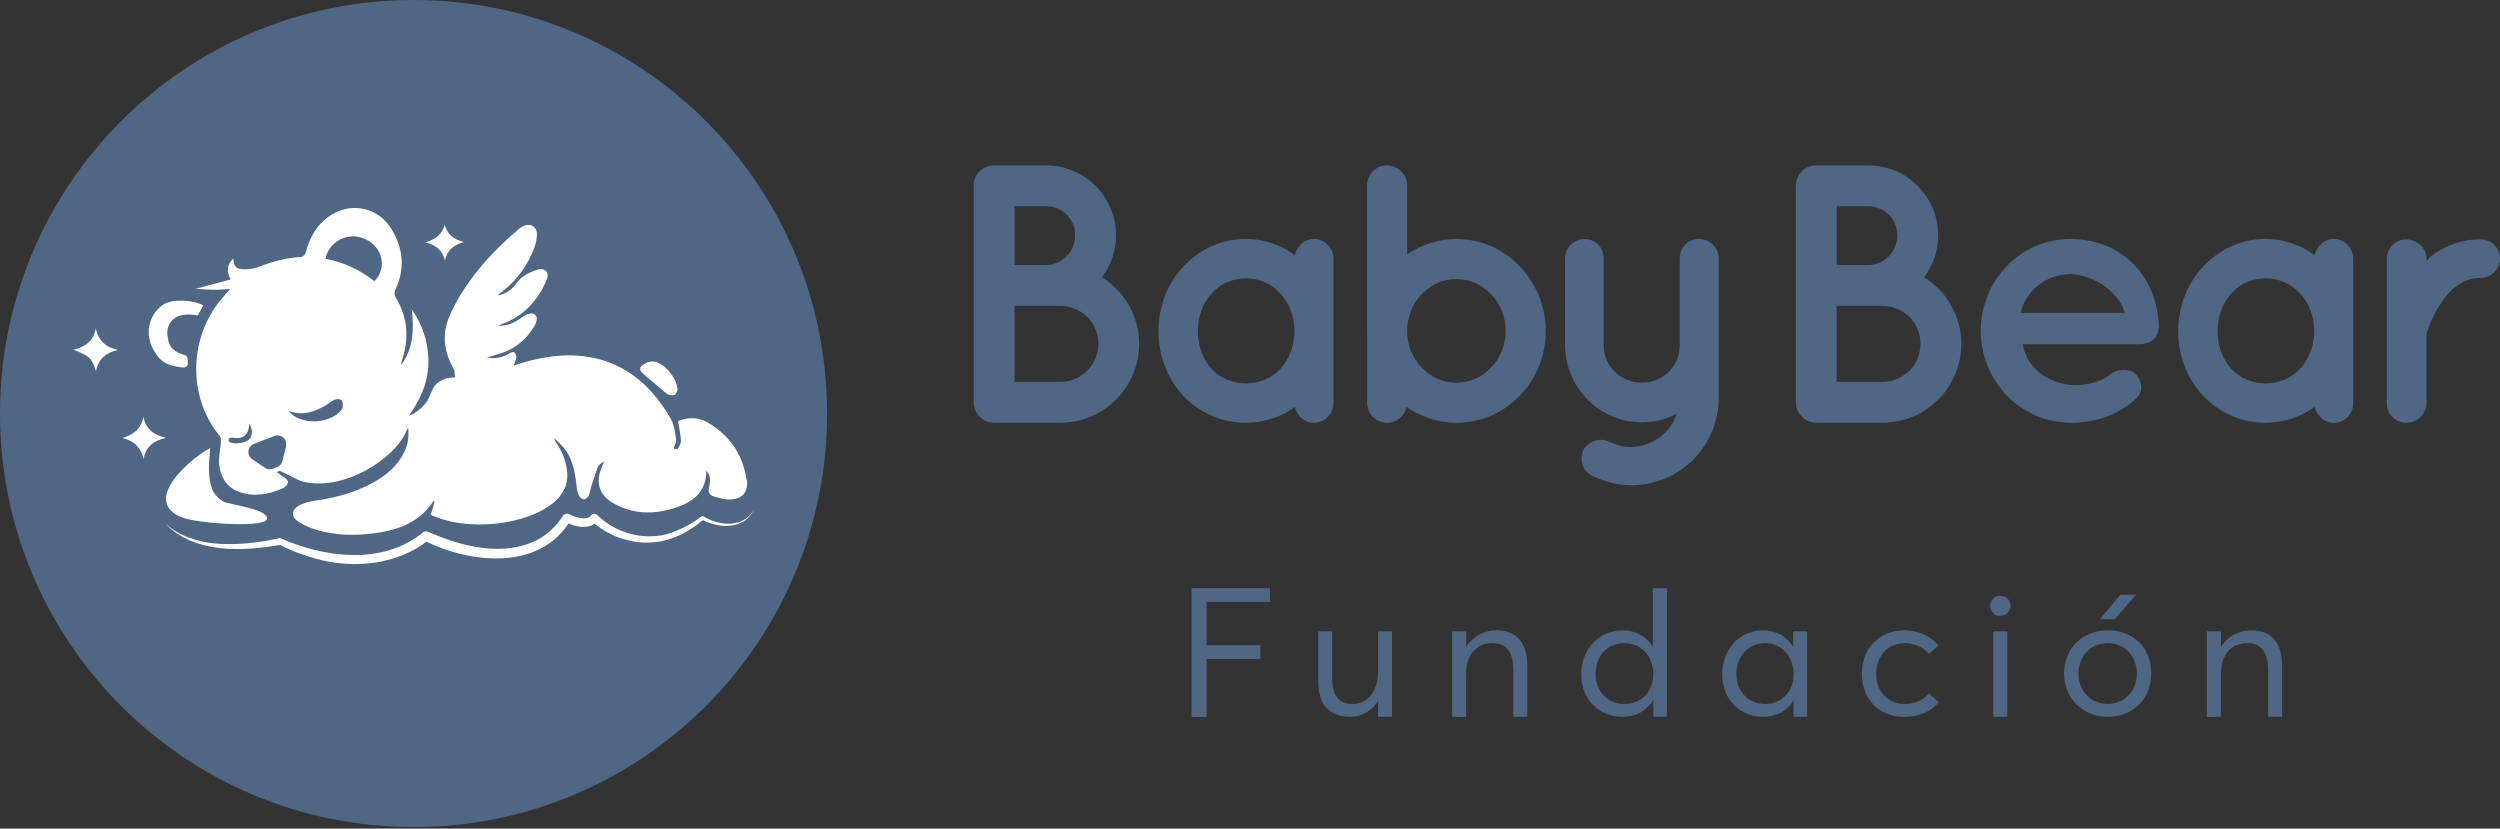<svg width="350" height="116" viewBox="0 0 350 116" fill="none" xmlns="http://www.w3.org/2000/svg">
<rect x="0" y="0" width="350" height="116" fill="#333333" stroke="none"/>
<g clip-path="url(#clip0_188_598)">
<path d="M136.316 56.354V25.99C136.316 24.398 137.608 23.157 139.15 23.157H146.458C151.864 23.157 156.239 27.532 156.239 32.938C156.239 35.15 155.518 37.163 154.287 38.804C157.37 40.757 159.483 44.211 159.483 48.115C159.483 54.242 154.537 59.178 148.47 59.178H139.36C139.31 59.178 139.31 59.128 139.31 59.128C139.21 59.128 139.21 59.178 139.16 59.178C137.618 59.178 136.326 57.886 136.326 56.344L136.316 56.354ZM142.033 37.102H146.458C148.721 37.102 150.523 35.2 150.523 32.938C150.523 30.675 148.721 28.873 146.458 28.873H142.033V37.102ZM142.033 53.471H148.47C151.404 53.421 153.766 51.098 153.766 48.115C153.766 45.132 151.394 42.869 148.47 42.819H142.033V53.471Z" fill="#506685"/>
<path d="M186.683 46.373V56.465C186.683 57.956 185.452 59.188 183.96 59.188C182.618 59.188 181.587 58.206 181.287 56.975C179.335 58.367 177.012 59.188 174.439 59.188C170.935 59.188 167.902 57.746 165.689 55.433C163.477 53.071 162.185 49.877 162.185 46.373C162.185 42.869 163.477 39.635 165.689 37.313C167.902 34.94 170.935 33.448 174.439 33.448C177.012 33.448 179.325 34.319 181.287 35.711C181.597 34.419 182.628 33.448 183.96 33.448C185.452 33.448 186.683 34.68 186.683 36.231V46.373ZM181.227 46.373C181.227 44.211 180.456 42.358 179.225 41.077C177.993 39.685 176.241 38.965 174.439 38.965C172.637 38.965 170.835 39.685 169.654 41.077C168.422 42.368 167.701 44.221 167.701 46.373C167.701 48.526 168.422 50.337 169.654 51.669C170.835 52.961 172.587 53.671 174.439 53.671C176.291 53.671 177.993 52.95 179.225 51.669C180.456 50.328 181.227 48.475 181.227 46.373Z" fill="#506685"/>
<path d="M191.388 46.373V25.94C191.388 24.448 192.62 23.157 194.171 23.157C195.723 23.157 197.005 24.448 197.005 25.94V35.621C198.907 34.279 201.38 33.458 203.902 33.458C210.85 33.458 216.407 39.325 216.407 46.373C216.407 53.421 210.85 59.188 203.902 59.188C201.33 59.188 198.857 58.317 196.904 56.975C196.644 58.206 195.563 59.188 194.181 59.188C192.64 59.188 191.398 57.896 191.398 56.404V46.373H191.388ZM196.995 46.373C196.995 48.325 197.765 50.177 199.057 51.469C200.348 52.81 201.99 53.581 203.892 53.581C205.795 53.581 207.447 52.81 208.728 51.469C210.019 50.177 210.79 48.325 210.79 46.373C210.79 44.311 210.019 42.459 208.728 41.177C207.437 39.836 205.745 39.065 203.892 39.065C202.04 39.065 200.338 39.836 199.057 41.177C197.765 42.469 196.995 44.321 196.995 46.373Z" fill="#506685"/>
<path d="M240.616 36.181V55.634C240.616 62.532 235.16 67.938 228.312 67.938C226.46 67.938 224.558 67.427 223.016 66.646C221.574 66.025 221.064 64.434 221.674 62.992C222.345 61.761 224.097 61.19 225.328 61.861C226.31 62.321 227.281 62.581 228.312 62.581C231.345 62.532 233.918 60.579 234.749 57.896C233.308 58.717 231.556 59.128 229.864 59.128C223.947 59.128 219.111 54.242 219.111 48.325V36.181C219.111 34.64 220.403 33.458 221.784 33.458C223.376 33.458 224.507 34.64 224.507 36.181V48.325C224.507 51.309 226.93 53.571 229.864 53.571C232.797 53.571 235.16 51.309 235.16 48.325V36.181C235.16 34.64 236.291 33.458 237.833 33.458C239.374 33.458 240.616 34.64 240.616 36.181Z" fill="#506685"/>
<path d="M251.418 56.354V25.99C251.418 24.398 252.709 23.157 254.251 23.157H261.56C266.966 23.157 271.341 27.532 271.341 32.938C271.341 35.15 270.62 37.163 269.388 38.804C272.472 40.757 274.584 44.211 274.584 48.115C274.584 54.242 269.639 59.178 263.572 59.178H254.461C254.411 59.178 254.411 59.128 254.411 59.128C254.311 59.128 254.311 59.178 254.261 59.178C252.719 59.178 251.428 57.886 251.428 56.344L251.418 56.354ZM257.134 37.102H261.56C263.822 37.102 265.624 35.2 265.624 32.938C265.624 30.675 263.822 28.873 261.56 28.873H257.134V37.102ZM257.134 53.471H263.572C266.505 53.421 268.868 51.098 268.868 48.115C268.868 45.132 266.495 42.869 263.572 42.819H257.134V53.471Z" fill="#506685"/>
<path d="M277.287 46.323C277.337 39.325 282.793 33.458 289.841 33.458C296.89 33.458 301.835 38.454 302.246 45.402V45.662C302.246 45.762 302.246 46.023 302.196 46.123C302.045 47.354 300.964 48.185 299.523 48.185H283.154C283.414 49.366 283.975 50.708 284.906 51.579C285.987 52.81 288.049 53.741 289.841 53.892C291.694 54.042 293.906 53.581 295.198 52.6C296.279 51.469 298.391 51.619 299.062 52.45C299.733 53.171 300.243 54.712 299.062 55.794C296.539 58.106 293.506 59.188 289.851 59.188C282.803 59.138 277.347 53.321 277.297 46.323H277.287ZM282.894 43.8H297.46C296.95 41.738 294.317 38.704 289.841 38.344C285.466 38.554 283.304 41.688 282.894 43.8Z" fill="#506685"/>
<path d="M329.447 46.373V56.465C329.447 57.956 328.215 59.188 326.724 59.188C325.382 59.188 324.351 58.206 324.051 56.975C322.098 58.367 319.776 59.188 317.203 59.188C313.699 59.188 310.665 57.746 308.453 55.433C306.24 53.071 304.949 49.877 304.949 46.373C304.949 42.869 306.24 39.635 308.453 37.313C310.665 34.94 313.699 33.448 317.203 33.448C319.776 33.448 322.088 34.319 324.051 35.711C324.361 34.419 325.392 33.448 326.724 33.448C328.215 33.448 329.447 34.68 329.447 36.231V46.373ZM323.99 46.373C323.99 44.211 323.22 42.358 321.988 41.077C320.757 39.685 319.005 38.965 317.203 38.965C315.401 38.965 313.599 39.685 312.417 41.077C311.186 42.368 310.465 44.221 310.465 46.373C310.465 48.526 311.186 50.337 312.417 51.669C313.599 52.961 315.351 53.671 317.203 53.671C319.055 53.671 320.757 52.95 321.988 51.669C323.22 50.328 323.99 48.475 323.99 46.373Z" fill="#506685"/>
<path d="M350 36.181C350 37.623 348.819 38.904 347.277 38.904C346.096 38.904 345.065 39.215 344.194 39.886C343.213 40.506 342.442 41.377 341.821 42.358C340.59 44 339.969 45.962 339.709 46.683V56.465C339.709 57.956 338.417 59.188 336.875 59.188C335.334 59.188 334.152 57.956 334.152 56.465V36.191C334.152 34.7 335.384 33.518 336.875 33.518C338.367 33.518 339.709 34.7 339.709 36.191V36.552C340.019 36.191 340.43 35.781 340.79 35.52C342.492 34.389 344.704 33.458 347.277 33.518C348.819 33.518 350 34.7 350 36.191V36.181Z" fill="#506685"/>
<path d="M57.896 115.792C89.871 115.792 115.792 89.871 115.792 57.896C115.792 25.921 89.871 0 57.896 0C25.921 0 0 25.921 0 57.896C0 89.871 25.921 115.792 57.896 115.792Z" fill="#506685"/>
<path d="M78.38 69.389C78.38 69.389 78.37 69.409 78.37 69.419C78.68 69.039 78.92 68.628 79.091 68.208C79.261 67.777 79.361 67.327 79.371 66.866C79.03 67.717 78.71 68.548 78.38 69.379V69.389Z" fill="white"/>
<path d="M78.36 69.419C78.36 69.419 78.38 69.4 78.38 69.389C78.71 68.549 79.031 67.718 79.371 66.877C79.031 67.738 78.701 68.579 78.36 69.43V69.419ZM46.313 34.58C46.073 34.89 45.853 35.251 45.723 35.631C45.873 35.251 46.073 34.89 46.313 34.58ZM40.387 57.536C40.387 57.536 40.467 57.616 40.517 57.666C40.487 57.626 40.457 57.586 40.417 57.536H40.387Z" fill="white"/>
<path d="M29.434 62.732C29.374 63.843 29.194 64.964 29.264 66.056C29.394 67.968 29.634 69.209 31.266 70.22C31.897 70.611 37.363 71.212 37.403 72.573C37.433 73.935 28.303 73.334 25.84 72.553C23.147 71.702 22.536 69.87 24.088 67.487C25.179 65.815 27.592 63.673 29.434 62.722V62.732Z" fill="white"/>
<path d="M28.453 42.729C28.153 43.289 28.023 43.61 27.692 44.16C23.958 43.46 23.237 45.742 23.457 47.054C23.578 47.745 23.587 49.096 25.84 49.707C26.07 49.767 26.241 49.947 26.261 50.187C26.271 50.377 26.291 50.618 26.291 50.918C26.291 51.288 25.94 51.489 25.57 51.449C23.658 51.208 22.536 50.868 21.535 49.056C20.224 46.833 20.764 44.13 22.787 42.689C24.088 41.758 27.172 42.008 28.453 42.749V42.729Z" fill="white"/>
<path d="M13.436 51.989C12.885 50.157 12.495 49.777 10.252 48.966C11.924 48.575 13.095 47.764 13.406 46.002C13.786 47.694 14.837 48.666 16.529 48.986C14.847 49.346 13.766 50.267 13.436 51.989Z" fill="white"/>
<path d="M20.073 58.347C20.403 60.029 21.465 60.89 23.237 61.3C21.455 61.711 20.373 62.562 20.113 64.284C19.743 62.652 18.771 61.711 17.14 61.32C18.661 60.86 19.783 60.049 20.073 58.357V58.347Z" fill="white"/>
<path d="M62.262 31.476C62.623 32.807 63.504 33.538 64.966 33.889C63.504 34.269 62.623 35.03 62.292 36.442C61.952 35.08 61.061 34.299 59.549 33.929C61.011 33.498 61.892 32.797 62.272 31.476H62.262Z" fill="white"/>
<path d="M40.518 57.667C40.518 57.667 40.437 57.566 40.387 57.536H40.417C40.417 57.536 40.477 57.616 40.518 57.667Z" fill="white"/>
<path d="M104.5 67.107C103.99 63.623 102.158 60.95 99.114 59.168C97.823 58.407 96.361 58.357 94.939 58.957C95.09 59.888 95.28 60.799 95.33 61.711C95.35 62.071 95.1 62.461 94.909 62.802C94.849 62.902 94.529 62.832 94.329 62.842C94.379 62.672 94.409 62.491 94.469 62.331C94.539 62.081 94.699 61.811 94.669 61.59C94.499 60.559 94.399 59.518 93.928 58.667C86.9 46.273 75.347 50.067 71.913 51.168C72.113 50.668 72.263 50.237 72.263 50.237C72.334 50.017 72.263 49.647 72.113 49.447C71.903 49.146 71.573 49.326 71.312 49.477C70.551 49.937 69.731 50.177 68.84 50.127C68.639 50.117 68.439 50.087 68.129 50.057C69.08 49.767 69.921 49.577 70.712 49.256C72.474 48.555 73.795 47.304 74.786 45.712C74.946 45.462 75.057 45.162 75.127 44.861C75.257 44.281 74.886 43.8 74.296 43.89C73.875 43.95 73.425 44.16 73.074 44.421C72.173 45.102 71.192 45.592 70.041 45.602C69.991 45.602 69.941 45.592 69.79 45.572C70.011 45.472 70.151 45.412 70.301 45.362C73.234 44.27 75.207 42.208 76.438 39.385C76.628 38.934 76.849 38.434 76.468 37.993C76.058 37.543 75.477 37.653 74.996 37.833C73.965 38.214 72.984 38.674 72.323 39.625C71.773 40.426 71.002 40.997 70.071 41.287C70.011 41.307 69.941 41.317 69.881 41.327C69.851 41.327 69.821 41.317 69.7 41.287C69.951 41.087 70.181 40.927 70.391 40.767C72.454 39.135 73.925 37.062 74.836 34.599C75.016 34.089 75.127 33.528 75.167 32.978C75.267 31.776 74.326 31.166 73.234 31.666C73.024 31.746 72.834 31.886 72.664 32.037C69.51 34.7 66.697 37.673 64.514 41.207C63.924 42.168 63.413 43.169 62.953 44.2C61.842 46.733 62.152 49.176 63.443 51.549C63.493 51.649 63.563 51.739 63.623 51.839V51.899C63.623 51.899 63.593 52.32 63.744 52.79C63.103 52.89 62.672 52.95 62.542 52.961H62.512C59.429 54.032 61.321 55.734 57.957 57.886C57.787 57.986 57.597 58.046 57.246 58.206C58.798 55.994 59.829 53.781 59.959 51.248C59.969 51.118 59.969 50.968 59.969 50.838V50.147C59.869 47.724 59.148 45.482 57.647 43.279C57.977 46.223 57.867 48.846 56.125 51.128C56.145 50.888 56.205 50.668 56.285 50.448C57.256 47.444 57.116 44.531 55.484 41.778C55.194 41.297 55.164 40.967 55.384 40.496C56.706 37.643 56.455 34.85 54.883 32.187C52.951 28.903 48.887 28.142 45.853 30.445C44.231 31.676 43.31 33.368 42.82 35.32C42.76 35.571 42.439 35.951 42.229 35.961C40.147 36.091 38.174 36.592 36.242 37.363C35.661 37.583 34.991 37.693 34.36 37.703C33.099 37.723 32.818 37.463 32.648 36.191C31.807 37.042 31.647 37.943 32.288 39.125C30.666 39.545 29.144 39.966 27.392 40.436C28.333 40.496 29.074 40.566 29.815 40.566C30.566 40.576 31.337 40.506 32.218 40.466C31.877 40.837 31.627 41.137 31.367 41.437C26.271 47.074 26.281 55.684 30.786 61.06C30.946 61.25 30.936 61.62 30.926 61.911C30.856 62.952 30.576 63.993 30.686 65.004C30.866 66.716 31.657 68.178 33.359 68.819C35.471 69.62 37.564 69.259 39.596 68.368C39.716 68.318 39.816 68.218 39.926 68.138C40.487 67.627 40.437 67.237 39.786 66.826C39.446 66.616 39.136 66.366 38.735 66.085C38.965 65.985 39.015 65.955 39.065 65.945C39.136 65.945 39.236 65.945 39.296 65.975C40.407 66.486 42.039 67.367 42.199 67.367C48.026 68.969 55.374 64.173 56.926 60.269C56.966 60.169 57.026 60.099 57.146 59.858C57.276 61.28 57.096 62.261 56.575 63.322C55.594 65.355 53.932 66.646 52.01 67.687C49.537 69.019 46.844 69.71 44.071 70.1C43.24 70.22 42.369 70.451 41.688 70.881C40.777 71.452 40.797 72.393 41.698 72.983C42.519 73.514 43.44 73.945 44.371 74.205C46.984 74.946 49.648 75.016 52.341 74.665C55.174 74.305 57.767 73.484 59.699 71.412C60.039 71.041 60.37 70.631 60.67 70.17C60.69 70.14 60.74 70.14 60.83 70.12C60.72 70.811 60.53 71.452 60.26 72.042C60.5 72.172 60.77 72.272 61.02 72.383C66.817 74.635 75.497 73.073 78.42 69.439C78.42 69.429 78.43 69.419 78.43 69.409C78.43 69.419 78.42 69.429 78.41 69.439C78.751 68.588 79.081 67.747 79.422 66.886C79.432 66.606 79.422 66.346 79.401 66.076C79.271 64.644 78.751 63.302 77.93 62.081C77.79 61.881 77.65 61.69 77.629 61.36C78.04 61.761 78.471 62.161 78.841 62.581C80.252 64.233 80.533 66.276 80.753 68.338C80.793 68.709 80.893 69.099 81.073 69.419C81.204 69.65 81.514 69.91 81.734 69.91C81.954 69.91 82.285 69.639 82.405 69.419C82.595 69.039 82.635 68.578 82.765 68.168C83.056 67.267 83.316 66.336 83.676 65.455C83.827 65.084 84.197 64.804 84.588 64.584C84.447 64.924 84.297 65.275 84.167 65.625C83.376 67.607 83.957 69.349 85.809 70.42C86.93 71.061 88.061 71.452 89.213 71.632C91.115 71.922 93.047 71.632 94.999 70.931C96.751 70.3 98.033 69.329 98.584 67.777C98.784 67.227 98.894 66.596 98.894 65.885C99.144 66.166 99.304 66.476 99.374 66.866C99.434 67.237 99.414 67.687 99.274 68.198C99.074 68.959 99.324 69.349 100.025 69.529C100.646 69.69 101.267 69.9 101.897 69.93H101.937C102.688 69.96 103.309 69.81 103.749 69.499C103.759 69.469 103.759 69.439 103.759 69.399C103.799 69.399 103.829 69.399 103.869 69.409H103.88C104.45 68.929 104.71 68.158 104.56 67.127L104.5 67.107ZM32.258 61.961C31.977 61.841 31.897 61.54 32.178 61.3C32.448 61.08 34.74 62.181 34.921 59.278C35.291 60.069 35.441 60.749 34.971 61.42C34.58 61.981 32.948 62.241 32.258 61.951V61.961ZM40.047 62.461L39.546 64.544C39.446 64.924 39.176 65.245 38.805 65.395L38.184 65.625C37.814 65.775 37.383 65.705 37.073 65.485L35.301 64.283C34.5 63.733 34.64 62.491 35.551 62.141L38.415 61.04C39.336 60.689 40.277 61.51 40.036 62.461H40.047ZM47.986 56.785C47.986 56.855 47.986 56.935 47.976 56.995C47.976 57.015 47.966 57.025 47.966 57.055C47.916 57.265 47.715 57.476 47.555 57.656C46.003 59.258 42.609 59.448 40.888 58.026C40.847 57.996 40.807 57.946 40.757 57.906C40.677 57.826 40.587 57.736 40.527 57.656C40.487 57.616 40.447 57.556 40.397 57.526H40.427C40.537 57.556 40.637 57.586 40.737 57.626C40.858 57.656 40.958 57.686 41.078 57.726C41.298 57.776 41.508 57.806 41.728 57.836C42.269 57.886 42.79 57.836 43.3 57.716C43.4 57.696 43.49 57.676 43.581 57.646C44.251 57.466 44.892 57.155 45.513 56.795C45.983 56.525 46.394 56.154 46.874 55.954C47.145 55.834 47.635 55.834 47.785 56.004C47.886 56.114 47.946 56.284 47.976 56.465C47.986 56.565 47.996 56.655 47.996 56.755V56.785H47.986ZM53.302 37.893C53.242 38.103 53.151 38.314 53.051 38.524C52.891 38.824 52.671 39.105 52.411 39.365C50.418 37.783 48.156 36.722 45.563 36.221C45.593 36.021 45.663 35.831 45.723 35.641C45.863 35.26 46.073 34.9 46.314 34.59C46.965 33.789 47.906 33.258 48.967 33.118C50.208 32.958 51.55 33.478 52.421 34.369C52.691 34.65 52.901 34.93 53.061 35.25C53.212 35.541 53.302 35.831 53.362 36.131C53.512 36.712 53.492 37.333 53.312 37.903L53.302 37.893Z" fill="white"/>
<path d="M79.371 66.876C79.35 67.337 79.26 67.777 79.09 68.218C78.92 68.628 78.69 69.029 78.379 69.399C78.379 69.409 78.369 69.419 78.359 69.429C78.7 68.578 79.03 67.737 79.371 66.876Z" fill="white"/>
<path d="M103.808 69.389C103.808 69.389 103.738 69.45 103.688 69.47C103.698 69.44 103.698 69.409 103.698 69.369C103.738 69.369 103.768 69.369 103.808 69.379V69.389Z" fill="white"/>
<path d="M94.858 54.652C94.838 52.98 93.026 50.818 91.574 50.618C91.154 50.558 90.643 50.698 90.263 50.918C89.402 51.399 89.412 51.799 90.163 52.43C91.234 53.321 92.265 54.262 93.356 55.123C93.607 55.323 94.097 55.403 94.398 55.303C94.648 55.223 94.768 54.783 94.848 54.652H94.858Z" fill="white"/>
<path d="M23.237 73.384C27.011 76.657 32.507 76.457 37.153 75.746L39.195 75.326C45.472 78.089 53.531 79.18 59.238 74.525C59.448 74.365 59.728 74.345 59.949 74.455C64.574 76.497 70.361 77.999 75.126 75.636C76.648 74.855 77.899 73.634 78.84 72.182C79.011 71.912 79.361 71.832 79.641 71.972C80.502 72.383 82.054 72.973 82.745 72.172C82.935 71.912 83.305 71.862 83.556 72.052C86.389 74.876 90.924 75.957 94.668 74.325C95.92 73.824 97.111 73.133 98.203 72.312C98.283 72.243 98.403 72.243 98.493 72.293C100.695 73.664 104.129 73.954 105.541 71.341C104.249 74.185 100.625 74.034 98.243 72.733L98.533 72.713C97.462 73.614 96.27 74.425 94.959 75.006C90.944 76.888 86.039 75.917 82.805 72.923L83.676 72.863C83.406 73.254 82.965 73.544 82.525 73.664C81.303 73.964 80.162 73.564 79.071 73.063L79.871 72.853C75.587 79.991 65.826 78.91 59.338 75.666L60.049 75.596C55.614 79.09 49.487 79.711 44.171 78.199C42.399 77.709 40.697 77.078 39.055 76.207L39.375 76.257C34.019 77.218 27.352 77.538 23.217 73.394L23.237 73.384Z" fill="white"/>
<path d="M166.811 82.344H177.803V84.266H168.923V90.333H176.452V92.255H168.923V100.365H166.811V82.354V82.344Z" fill="#506685"/>
<path d="M184.542 95.429V88.391H186.504V94.868C186.504 97.542 187.525 98.563 189.397 98.563C191.269 98.563 192.921 96.941 192.921 94.118V88.391H194.883V100.355H192.921V98.172H192.901C192 99.584 190.548 100.355 188.997 100.355C186.273 100.355 184.552 98.803 184.552 95.429H184.542Z" fill="#506685"/>
<path d="M203.302 88.391H205.264V90.523H205.284C206.205 89.092 207.757 88.241 209.579 88.241C212.132 88.241 213.824 89.823 213.824 93.197V100.355H211.862V93.757C211.862 90.994 210.67 90.043 208.948 90.043C206.716 90.043 205.254 91.645 205.254 94.318V100.365H203.292V88.401L203.302 88.391Z" fill="#506685"/>
<path d="M221.374 94.388C221.374 90.894 223.826 88.251 227.15 88.251C228.942 88.251 230.474 89.072 231.375 90.503H231.395V82.344H233.357V100.355H231.465V98.022H231.445C230.594 99.454 229.092 100.355 227.17 100.355C223.896 100.355 221.374 97.972 221.374 94.388ZM231.465 94.388C231.465 91.965 229.843 90.043 227.46 90.043C225.078 90.043 223.386 91.765 223.386 94.388C223.386 96.771 225.038 98.563 227.44 98.563C229.673 98.563 231.465 96.891 231.465 94.388Z" fill="#506685"/>
<path d="M241.106 94.388C241.106 90.894 243.509 88.251 246.863 88.251C248.615 88.251 250.136 89.072 250.987 90.503L251.037 90.483V88.391H253V100.355H251.107V98.072H251.087C250.236 99.484 248.785 100.355 246.863 100.355C243.609 100.355 241.106 97.972 241.106 94.388ZM251.107 94.388C251.107 91.965 249.486 90.043 247.153 90.043C244.82 90.043 243.098 91.765 243.098 94.388C243.098 96.771 244.72 98.563 247.153 98.563C249.335 98.563 251.107 96.891 251.107 94.388Z" fill="#506685"/>
<path d="M260.658 94.308C260.658 90.744 263.111 88.241 266.625 88.241C268.397 88.241 270.219 88.972 271.38 90.353L270.048 91.545C269.298 90.674 268.126 90.043 266.725 90.043C264.302 90.043 262.67 91.815 262.67 94.318C262.67 96.821 264.292 98.563 266.695 98.563C268.106 98.563 269.338 97.952 270.068 97.061L271.43 98.302C270.439 99.494 268.857 100.365 266.554 100.365C263.111 100.365 260.658 97.912 260.658 94.318V94.308Z" fill="#506685"/>
<path d="M278.619 84.817C278.619 84.036 279.249 83.405 280.05 83.405C280.851 83.405 281.482 84.036 281.482 84.817C281.482 85.598 280.851 86.228 280.05 86.228C279.249 86.228 278.619 85.598 278.619 84.817ZM279.059 88.391H281.021V100.355H279.059V88.391Z" fill="#506685"/>
<path d="M288.96 94.308C288.96 90.914 291.413 88.241 295.077 88.241C298.742 88.241 301.174 90.714 301.174 94.308C301.174 97.902 298.581 100.355 295.077 100.355C291.573 100.355 288.96 97.712 288.96 94.308ZM299.162 94.308C299.162 91.785 297.37 90.033 295.087 90.033C292.615 90.033 290.983 91.955 290.983 94.308C290.983 96.661 292.635 98.553 295.087 98.553C297.34 98.553 299.162 96.831 299.162 94.308ZM296.849 83.265L299.062 83.245L296.049 86.689H293.986L296.849 83.265Z" fill="#506685"/>
<path d="M308.973 88.391H310.935V90.523H310.955C311.876 89.092 313.428 88.241 315.25 88.241C317.803 88.241 319.495 89.823 319.495 93.197V100.355H317.533V93.757C317.533 90.994 316.341 90.043 314.619 90.043C312.387 90.043 310.925 91.645 310.925 94.318V100.365H308.963V88.401L308.973 88.391Z" fill="#506685"/>
</g>
<defs>
<clipPath id="clip0_188_598">
<rect width="350" height="115.792" fill="white"/>
</clipPath>
</defs>
</svg>
